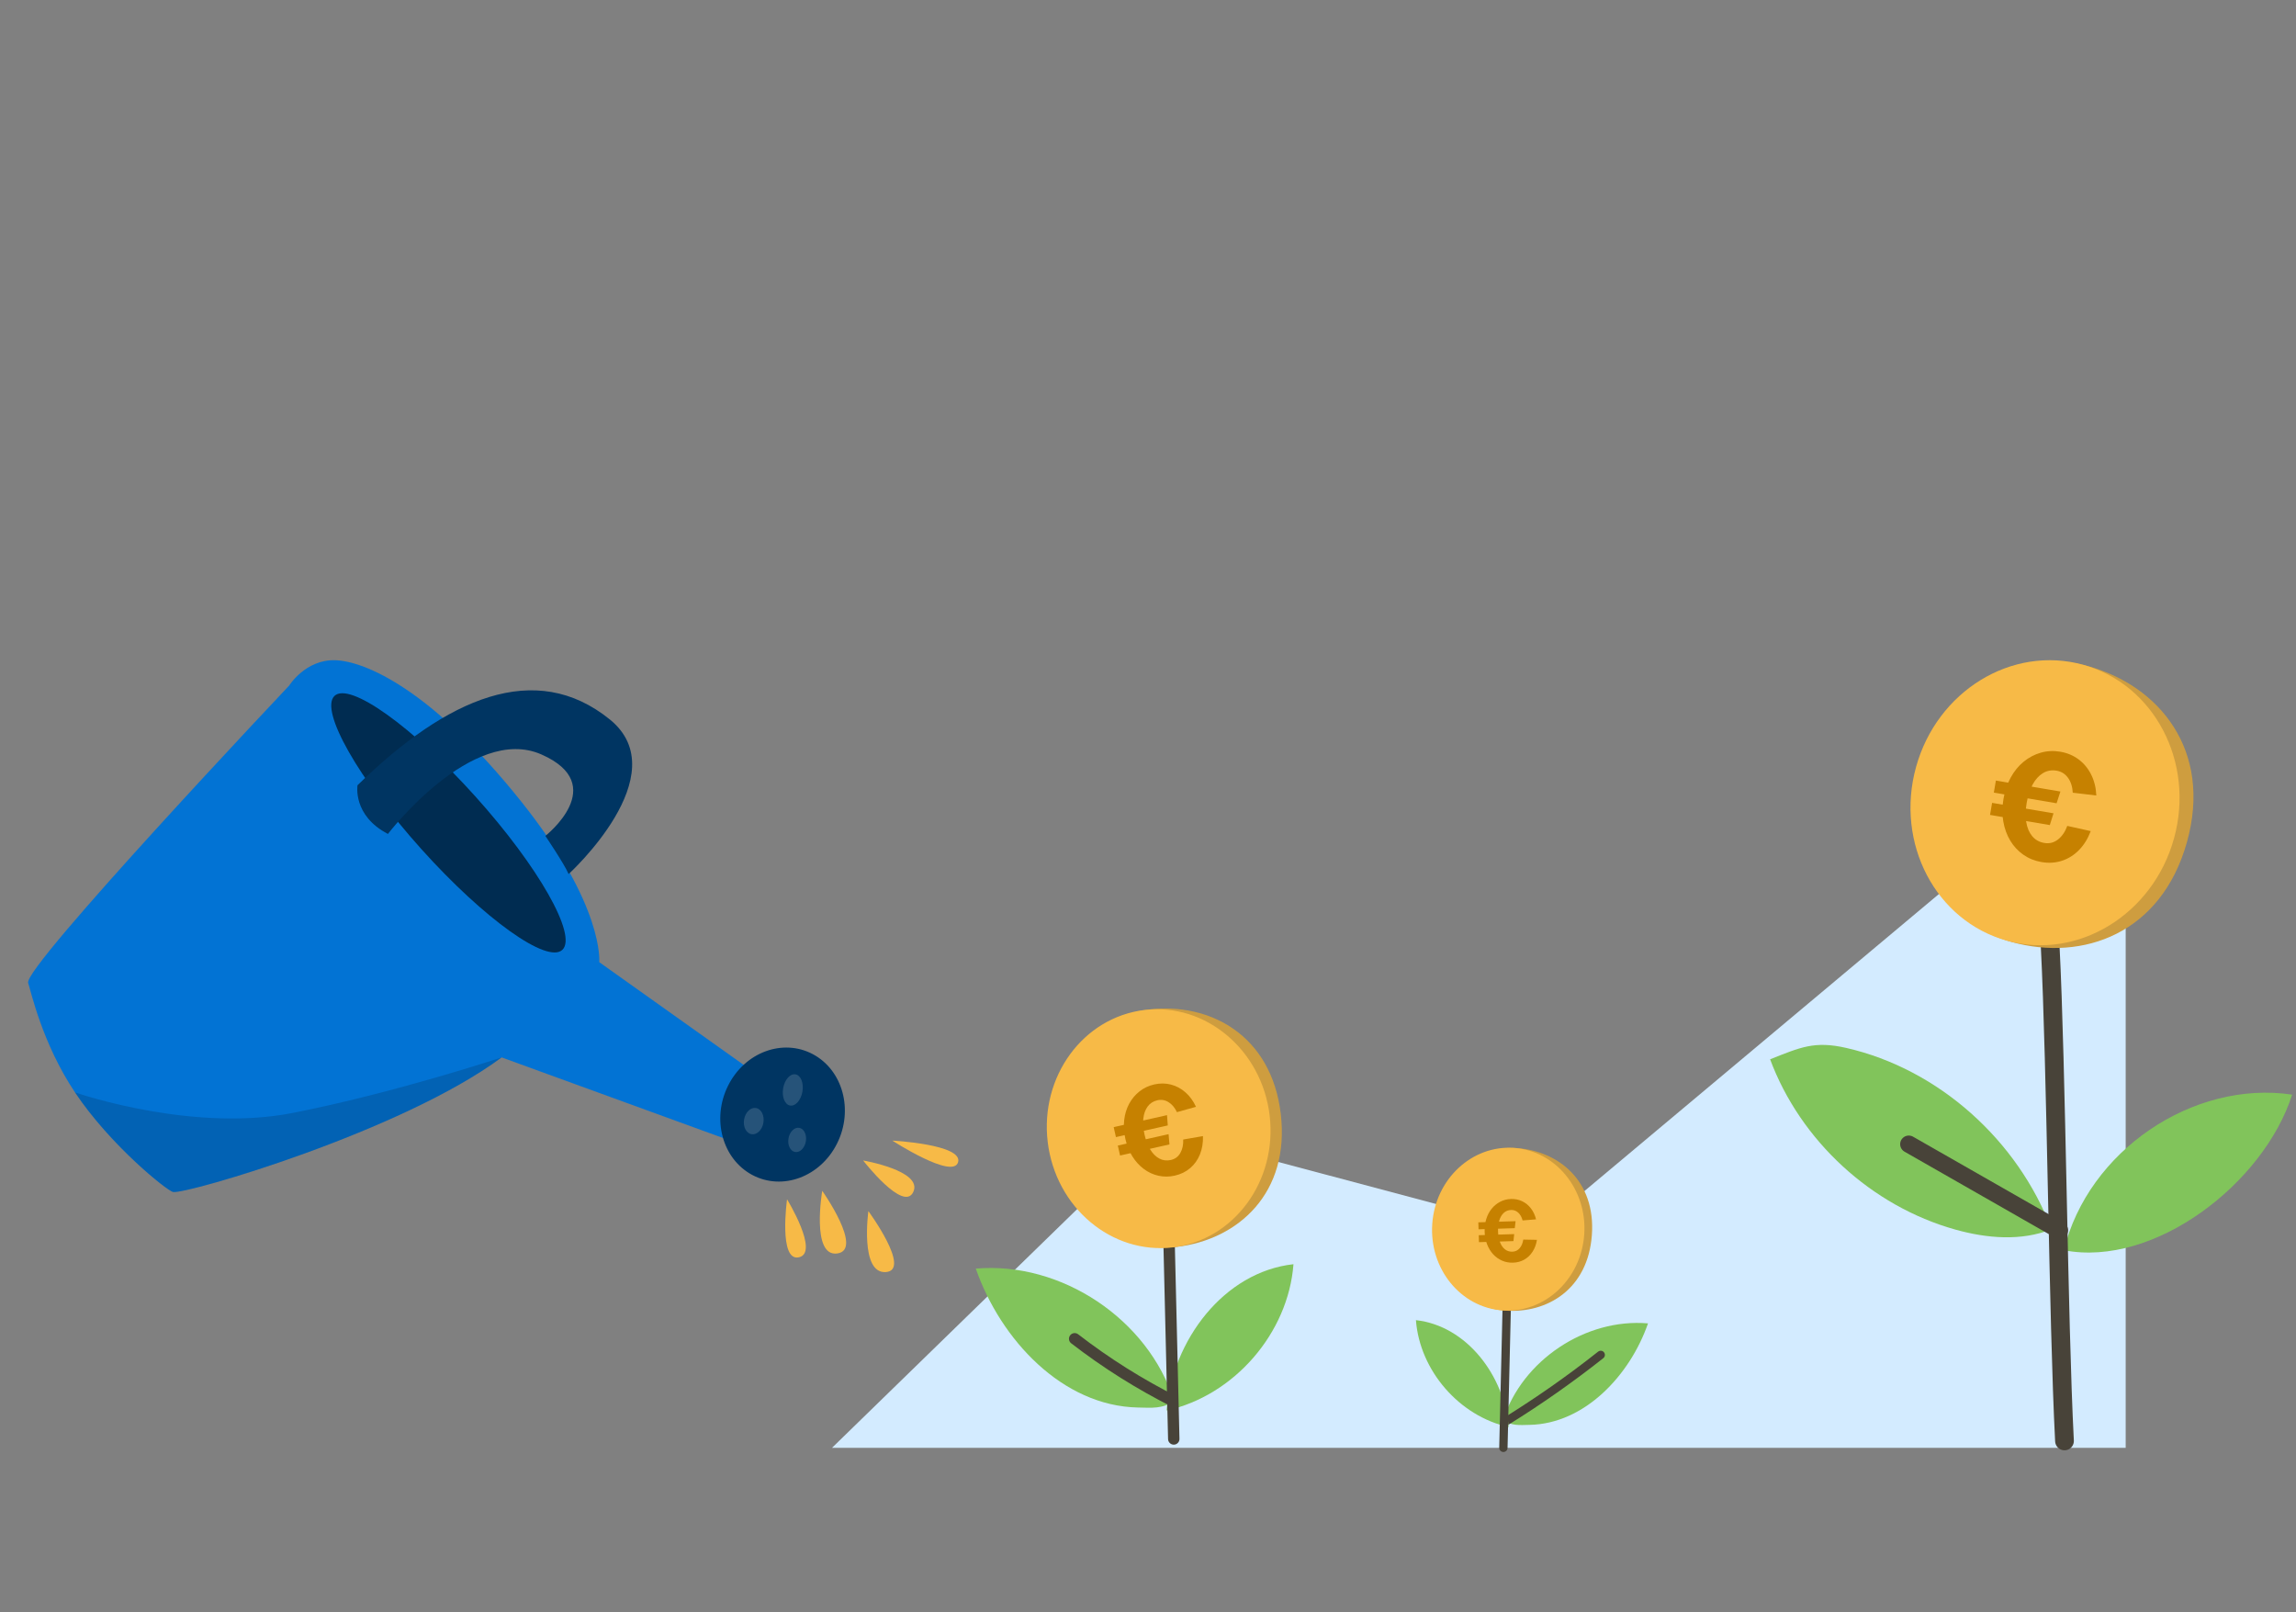 <?xml version="1.0" encoding="UTF-8" standalone="no"?><!DOCTYPE svg PUBLIC "-//W3C//DTD SVG 1.1//EN" "http://www.w3.org/Graphics/SVG/1.1/DTD/svg11.dtd"><svg width="100%" height="100%" viewBox="0 0 554 389" version="1.1" xmlns="http://www.w3.org/2000/svg" xmlns:xlink="http://www.w3.org/1999/xlink" xml:space="preserve" xmlns:serif="http://www.serif.com/" style="fill-rule:evenodd;clip-rule:evenodd;stroke-linecap:round;stroke-linejoin:round;stroke-miterlimit:10;"><rect x="0" y="0" width="554" height="389" fill="#808080" stroke="none"/><rect id="step2" x="0.911" y="0" width="552.488" height="388.389" style="fill:none;"/><g><g><path d="M189.905,289.34c0,0 -2.097,15.136 2.885,13.988c4.982,-1.148 -2.885,-13.988 -2.885,-13.988Z" style="fill:#f7ba47;fill-rule:nonzero;"/><path d="M198.397,287.291c0,-0 -2.733,16.029 3.647,15.114c6.383,-0.91 -3.647,-15.114 -3.647,-15.114Z" style="fill:#f7ba47;fill-rule:nonzero;"/><path d="M209.531,292.188c0,0 -2.097,15.136 4.198,14.71c6.296,-0.426 -4.198,-14.71 -4.198,-14.71Z" style="fill:#f7ba47;fill-rule:nonzero;"/><path d="M208.264,279.975c-0,0 9.809,12.668 12.116,7.56c2.307,-5.101 -12.116,-7.56 -12.116,-7.56Z" style="fill:#f7ba47;fill-rule:nonzero;"/><path d="M215.305,275.177c-0,-0 14.666,9.494 15.874,5.202c1.209,-4.293 -15.874,-5.202 -15.874,-5.202Z" style="fill:#f7ba47;fill-rule:nonzero;"/></g><path d="M69.78,165.387c-0,0 -64.272,68.024 -62.987,71.741c0.616,1.784 3.334,14.52 11.299,26.417c8.608,12.871 22.305,23.802 23.673,24.035c3.256,0.555 55.162,-14.589 79.277,-32.474l56.809,20.68l8.807,-13.741l-42.064,-29.917c-0,-0 1.314,-13.507 -18.784,-38.695c-21.699,-27.19 -37.788,-33.934 -44.934,-34.15c-7.144,-0.222 -11.096,6.104 -11.096,6.104Z" style="fill:#0273d4;fill-rule:nonzero;"/><path d="M41.765,287.58c-0.737,-0.125 -5.053,-3.357 -10.223,-8.323c-4.429,-4.252 -9.481,-9.774 -13.45,-15.712c-0,0 7.766,2.71 18.699,4.574c9.833,1.677 22.226,2.668 33.836,0.388c24.524,-4.817 50.415,-13.401 50.415,-13.401c-24.115,17.885 -76.021,33.029 -79.277,32.474Z" style="fill-opacity:0.15;fill-rule:nonzero;"/><path d="M201.967,275.89c-4.027,8.048 -13.179,11.442 -20.439,7.583c-7.254,-3.864 -9.871,-13.524 -5.838,-21.57c4.026,-8.047 13.177,-11.436 20.438,-7.577c7.253,3.864 9.871,13.518 5.839,21.564Z" style="fill:#003562;fill-rule:nonzero;"/><g><path d="M184.2,270.87c-0.299,1.748 -1.583,2.981 -2.868,2.762c-1.284,-0.219 -2.088,-1.807 -1.789,-3.556c0.297,-1.743 1.581,-2.976 2.866,-2.757c1.284,0.219 2.088,1.808 1.791,3.551Z" style="fill:#fff;fill-opacity:0.15;fill-rule:nonzero;"/><path d="M194.442,275.369c-0.274,1.609 -1.435,2.755 -2.591,2.558c-1.156,-0.197 -1.871,-1.663 -1.597,-3.272c0.274,-1.609 1.435,-2.754 2.591,-2.557c1.156,0.197 1.871,1.662 1.597,3.271Z" style="fill:#fff;fill-opacity:0.15;fill-rule:nonzero;"/><path d="M193.617,263.358c-0.354,2.075 -1.685,3.581 -2.964,3.363c-1.29,-0.22 -2.041,-2.081 -1.688,-4.156c0.355,-2.081 1.681,-3.589 2.971,-3.369c1.279,0.218 2.036,2.081 1.681,4.162Z" style="fill:#fff;fill-opacity:0.15;fill-rule:nonzero;"/></g><path d="M135.715,229.133c-3.592,3.508 -18.824,-7.349 -34.02,-24.252c-15.194,-16.908 -24.6,-33.46 -21.002,-36.973c3.598,-3.508 18.829,7.354 34.025,24.257c15.195,16.903 24.601,33.455 20.997,36.968Z" style="fill:#002c51;fill-rule:nonzero;"/><path d="M93.602,201.192c-0,0 20.324,-26.527 37.028,-19.18c16.705,7.346 0.958,19.658 0.958,19.658c0,-0 4.591,6.781 5.614,9.205c-0,-0 26.358,-23.999 9.949,-37.294c-17.953,-14.548 -39.335,-5.206 -60.884,15.863c-0,0 -1.242,7.287 7.335,11.748Z" style="fill:#003562;fill-rule:nonzero;"/></g><path d="M512.905,177.937l-0,171.364l-312.154,0l78.743,-76.667l91.354,24.313l142.057,-119.01Z" style="fill:#d3ebff;"/><g><g><path d="M553.072,264.088c-23.998,-3.569 -49.262,13.647 -55.081,37.539c21.822,4.232 48.205,-16.098 55.081,-37.539Z" style="fill:#81c45b;fill-rule:nonzero;"/><path d="M498.139,347.637c-1.528,-29.617 -1.935,-89.969 -3.464,-119.586" style="fill:none;fill-rule:nonzero;stroke:#484339;stroke-width:4.52px;"/><g><path d="M495.015,296.563c-7.311,2.926 -15.613,2.208 -23.196,0.088c-20.238,-5.651 -37.38,-21.406 -44.712,-41.091c7.308,-2.881 10.691,-4.491 18.348,-2.746c22.354,5.095 41.421,22.318 49.56,43.749Z" style="fill:#81c45b;fill-rule:nonzero;"/><path d="M460.569,276.042c12.124,6.925 24.244,13.847 36.367,20.772c-0.523,-0.319 -1.044,-0.634 -1.567,-0.949" style="fill:none;fill-rule:nonzero;stroke:#484339;stroke-width:4.16px;"/></g><g><g><path d="M503.801,160.698c17.179,4.747 30.071,20.297 23.895,42.431c-6.177,22.141 -25.112,28.89 -42.291,24.143c-17.179,-4.747 -27.005,-23.516 -21.928,-41.888c5.076,-18.372 23.145,-29.433 40.324,-24.686Z" style="fill:#ce9d3f;"/><path d="M502.64,160.377c17.179,4.747 27.005,23.516 21.928,41.888c-5.077,18.372 -23.145,29.433 -40.324,24.686c-17.179,-4.747 -27.004,-23.516 -21.928,-41.888c5.077,-18.371 23.145,-29.433 40.324,-24.686Z" style="fill:#f7ba47;"/></g><path d="M492.602,207.981c-1.626,-0.277 -3.083,-0.863 -4.371,-1.758c-1.287,-0.896 -2.344,-2.029 -3.169,-3.4c-0.825,-1.371 -1.387,-2.912 -1.687,-4.624c-0.299,-1.713 -0.287,-3.525 0.039,-5.439c0.325,-1.913 0.907,-3.636 1.746,-5.166c0.838,-1.531 1.879,-2.806 3.123,-3.825c1.244,-1.019 2.622,-1.745 4.136,-2.177c1.513,-0.432 3.082,-0.509 4.709,-0.233c1.674,0.285 3.15,0.905 4.427,1.86c1.278,0.956 2.288,2.18 3.031,3.672c0.743,1.492 1.153,3.168 1.231,5.027l-5.682,-0.671c-0.075,-1.44 -0.456,-2.637 -1.143,-3.591c-0.687,-0.953 -1.604,-1.527 -2.752,-1.723c-1.22,-0.207 -2.325,-0.007 -3.314,0.6c-0.989,0.607 -1.816,1.525 -2.48,2.753c-0.664,1.228 -1.142,2.704 -1.435,4.426c-0.289,1.698 -0.323,3.236 -0.102,4.615c0.221,1.379 0.699,2.512 1.434,3.4c0.735,0.888 1.712,1.436 2.932,1.643c1.22,0.207 2.32,-0.073 3.299,-0.842c0.98,-0.768 1.726,-1.86 2.237,-3.274l5.656,1.257c-0.676,1.804 -1.611,3.319 -2.803,4.544c-1.193,1.224 -2.565,2.092 -4.116,2.604c-1.551,0.511 -3.2,0.619 -4.946,0.322Zm-12.426,-11.378l0.495,-2.906l14.817,2.519l-0.889,2.839l-14.423,-2.452Zm0.915,-5.382l0.495,-2.906l15.571,2.647l-0.925,2.833l-15.141,-2.574Z" style="fill:#c68100;fill-rule:nonzero;"/></g></g><g><g><path d="M397.651,319.276c-15.066,-1.292 -30.353,8.901 -34.958,23.303c1.998,1.456 3.922,1.232 6.393,1.182c13.277,-0.266 24.202,-11.945 28.565,-24.485Z" style="fill:#81c45b;fill-rule:nonzero;"/><path d="M363.405,342.897c7.908,-4.898 15.533,-10.249 22.832,-16.018" style="fill:none;fill-rule:nonzero;stroke:#484339;stroke-width:2.01px;"/></g><path d="M364.022,344.283c-11.907,-2.621 -21.456,-13.625 -22.373,-25.784c12.299,1.366 21.338,13.454 22.373,25.784Z" style="fill:#81c45b;fill-rule:nonzero;"/><path d="M362.751,349.301c0.31,-12.96 0.618,-25.92 0.927,-38.879" style="fill:none;fill-rule:nonzero;stroke:#484339;stroke-width:2.01px;"/><g><g><path d="M365.982,276.986c10.119,0.709 19.067,7.929 18.12,20.974c-0.947,13.049 -10.748,18.952 -20.868,18.243c-10.119,-0.709 -17.719,-10.071 -16.961,-20.893c0.758,-10.822 9.589,-19.033 19.709,-18.324Z" style="fill:#ce9d3f;"/><path d="M365.298,276.938c10.119,0.709 17.72,10.071 16.962,20.893c-0.758,10.822 -9.59,19.033 -19.709,18.324c-10.12,-0.709 -17.72,-10.071 -16.962,-20.893c0.758,-10.822 9.589,-19.033 19.709,-18.324Z" style="fill:#f7ba47;"/></g><path d="M365.072,304.628c-0.939,0.03 -1.818,-0.133 -2.637,-0.487c-0.819,-0.355 -1.536,-0.868 -2.152,-1.539c-0.615,-0.672 -1.102,-1.468 -1.463,-2.389c-0.36,-0.922 -0.558,-1.935 -0.592,-3.039c-0.035,-1.104 0.096,-2.13 0.391,-3.079c0.295,-0.949 0.731,-1.778 1.31,-2.487c0.579,-0.709 1.266,-1.269 2.062,-1.681c0.795,-0.411 1.662,-0.632 2.601,-0.661c0.966,-0.03 1.859,0.149 2.679,0.538c0.821,0.389 1.523,0.957 2.105,1.706c0.583,0.748 1.002,1.637 1.255,2.665l-3.246,0.267c-0.204,-0.795 -0.552,-1.419 -1.043,-1.874c-0.49,-0.454 -1.067,-0.671 -1.73,-0.65c-0.704,0.022 -1.297,0.258 -1.781,0.708c-0.483,0.451 -0.84,1.056 -1.072,1.816c-0.232,0.76 -0.332,1.637 -0.301,2.631c0.03,0.98 0.185,1.842 0.464,2.587c0.279,0.744 0.673,1.322 1.184,1.735c0.51,0.412 1.117,0.607 1.821,0.585c0.704,-0.022 1.286,-0.303 1.746,-0.842c0.459,-0.539 0.752,-1.233 0.877,-2.079l3.298,0.062c-0.174,1.084 -0.524,2.034 -1.051,2.852c-0.527,0.818 -1.195,1.457 -2.002,1.917c-0.808,0.461 -1.716,0.707 -2.723,0.738Zm-8.216,-4.945l-0.053,-1.677l8.551,-0.267l-0.175,1.684l-8.323,0.26Zm-0.098,-3.105l-0.052,-1.677l8.986,-0.281l-0.196,1.685l-8.738,0.273Z" style="fill:#c68100;fill-rule:nonzero;"/></g></g><g><g><path d="M235.449,306.06c20.621,-1.768 41.547,12.182 47.847,31.896c-2.736,1.994 -5.366,1.687 -8.75,1.619c-18.171,-0.368 -33.122,-16.351 -39.097,-33.515Z" style="fill:#81c45b;fill-rule:nonzero;"/><path d="M259.305,322.992c7.6,5.874 15.772,11.011 24.361,15.309" style="fill:none;fill-rule:nonzero;stroke:#484339;stroke-width:2.75px;"/></g><path d="M281.479,340.289c16.297,-3.588 29.366,-18.648 30.622,-35.29c-16.834,1.867 -29.205,18.415 -30.622,35.29Z" style="fill:#81c45b;fill-rule:nonzero;"/><path d="M283.217,347.157c-0.422,-17.738 -0.846,-35.476 -1.27,-53.213" style="fill:none;fill-rule:nonzero;stroke:#484339;stroke-width:2.75px;"/><g><g><path d="M277.123,243.552c14.776,-1.78 29.667,6.144 31.915,25.201c2.248,19.062 -10.239,30.281 -25.015,32.061c-14.776,1.781 -28.318,-9.603 -30.222,-25.405c-1.904,-15.802 8.546,-30.076 23.322,-31.857Z" style="fill:#ce9d3f;"/><path d="M276.125,243.672c14.776,-1.78 28.318,9.604 30.222,25.405c1.904,15.802 -8.546,30.077 -23.322,31.857c-14.776,1.781 -28.318,-9.603 -30.222,-25.405c-1.904,-15.801 8.546,-30.076 23.322,-31.857Z" style="fill:#f7ba47;"/></g><path d="M283.466,283.629c-1.344,0.303 -2.656,0.312 -3.934,0.028c-1.279,-0.284 -2.454,-0.824 -3.526,-1.621c-1.072,-0.797 -1.995,-1.81 -2.77,-3.038c-0.774,-1.227 -1.339,-2.632 -1.695,-4.213c-0.355,-1.581 -0.452,-3.096 -0.289,-4.545c0.162,-1.448 0.562,-2.763 1.2,-3.945c0.638,-1.182 1.472,-2.179 2.504,-2.992c1.032,-0.814 2.22,-1.372 3.564,-1.674c1.384,-0.311 2.721,-0.3 4.01,0.033c1.29,0.333 2.458,0.958 3.506,1.875c1.047,0.918 1.895,2.082 2.545,3.493l-4.602,1.284c-0.515,-1.089 -1.189,-1.893 -2.022,-2.411c-0.833,-0.519 -1.724,-0.672 -2.672,-0.459c-1.009,0.227 -1.798,0.732 -2.37,1.514c-0.572,0.783 -0.919,1.754 -1.043,2.913c-0.123,1.16 -0.025,2.451 0.295,3.874c0.315,1.404 0.777,2.603 1.385,3.598c0.608,0.995 1.336,1.719 2.186,2.172c0.849,0.453 1.778,0.566 2.786,0.339c1.008,-0.226 1.768,-0.792 2.282,-1.696c0.513,-0.905 0.742,-1.984 0.689,-3.239l4.767,-0.823c0.051,1.609 -0.191,3.075 -0.724,4.399c-0.533,1.325 -1.317,2.43 -2.353,3.317c-1.037,0.887 -2.276,1.493 -3.719,1.817Zm-13.207,-4.849l-0.54,-2.402l12.246,-2.752l0.213,2.475l-11.919,2.679Zm-1,-4.447l-0.539,-2.402l12.868,-2.893l0.184,2.482l-12.513,2.813Z" style="fill:#c68100;fill-rule:nonzero;"/></g></g></g></svg>